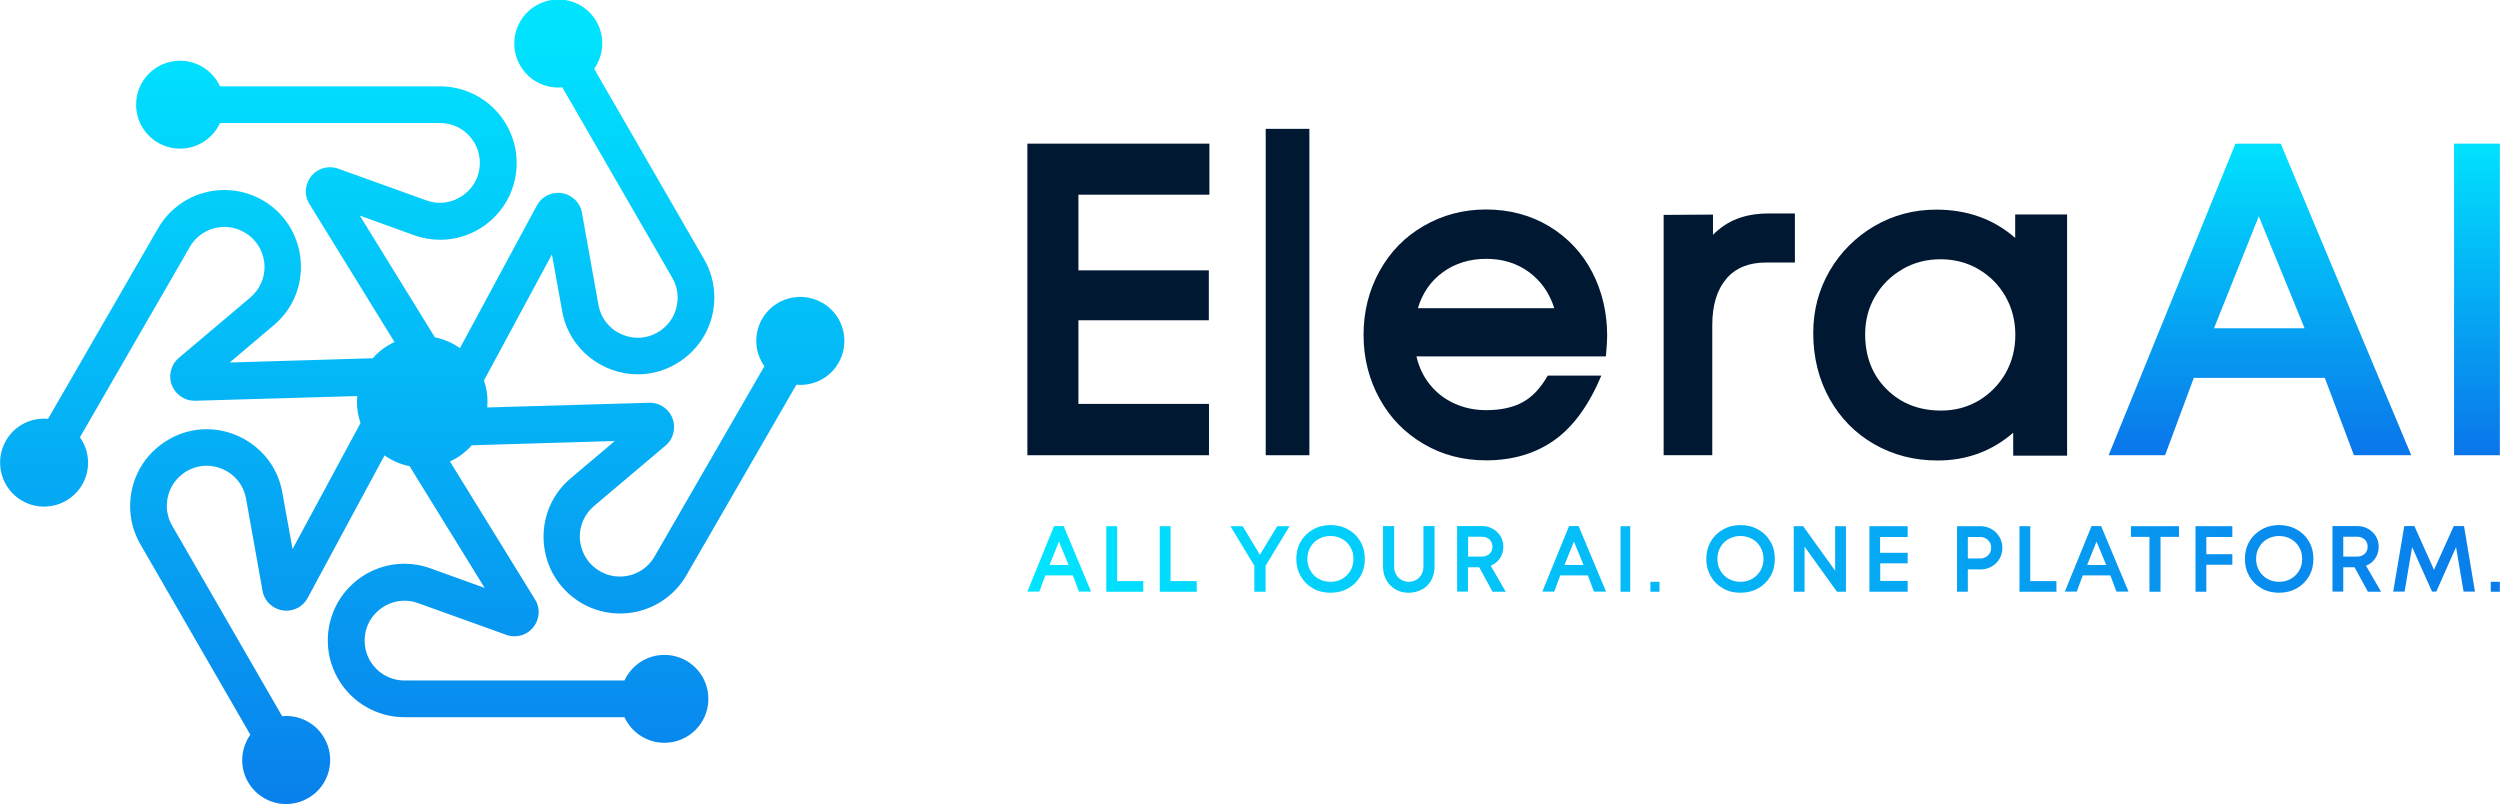 <?xml version="1.0" encoding="UTF-8"?>
<svg id="Layer_1" data-name="Layer 1" xmlns="http://www.w3.org/2000/svg" xmlns:xlink="http://www.w3.org/1999/xlink" viewBox="0 0 175.79 56.54">
  <defs>
    <style>
      .cls-1 {
        fill: url(#linear-gradient-15);
      }

      .cls-2 {
        fill: url(#linear-gradient-13);
      }

      .cls-3 {
        fill: url(#linear-gradient-2);
      }

      .cls-4 {
        fill: url(#linear-gradient-25);
      }

      .cls-5 {
        fill: url(#linear-gradient-10);
      }

      .cls-6 {
        fill: url(#linear-gradient-12);
      }

      .cls-7 {
        fill: #011832;
      }

      .cls-8 {
        fill: url(#linear-gradient-4);
      }

      .cls-9 {
        fill: url(#linear-gradient-3);
      }

      .cls-10 {
        fill: url(#linear-gradient-5);
      }

      .cls-11 {
        fill: url(#linear-gradient-22);
      }

      .cls-12 {
        fill: url(#linear-gradient-24);
      }

      .cls-13 {
        fill: url(#linear-gradient-8);
      }

      .cls-14 {
        fill: url(#linear-gradient-14);
      }

      .cls-15 {
        fill: url(#linear-gradient-20);
      }

      .cls-16 {
        fill: url(#linear-gradient-17);
      }

      .cls-17 {
        fill: url(#linear-gradient-7);
      }

      .cls-18 {
        fill: url(#linear-gradient-9);
      }

      .cls-19 {
        fill: url(#linear-gradient-11);
      }

      .cls-20 {
        fill: url(#linear-gradient-19);
      }

      .cls-21 {
        fill: url(#linear-gradient-6);
      }

      .cls-22 {
        fill: url(#linear-gradient-21);
      }

      .cls-23 {
        fill: url(#linear-gradient-16);
      }

      .cls-24 {
        fill: url(#linear-gradient);
      }

      .cls-25 {
        fill: url(#linear-gradient-23);
      }

      .cls-26 {
        fill: url(#linear-gradient-18);
      }
    </style>
    <linearGradient id="linear-gradient" x1="158.91" y1="9.64" x2="158.91" y2="31.86" gradientUnits="userSpaceOnUse">
      <stop offset="0" stop-color="#00e4ff"/>
      <stop offset="1" stop-color="#0a76ea"/>
    </linearGradient>
    <linearGradient id="linear-gradient-2" x1="174.17" x2="174.17" xlink:href="#linear-gradient"/>
    <linearGradient id="linear-gradient-3" x1="72.89" y1="39.3" x2="182.43" y2="39.3" xlink:href="#linear-gradient"/>
    <linearGradient id="linear-gradient-4" x1="72.89" y1="39.3" x2="182.43" y2="39.3" xlink:href="#linear-gradient"/>
    <linearGradient id="linear-gradient-5" x1="72.89" y1="39.3" x2="182.43" y2="39.3" xlink:href="#linear-gradient"/>
    <linearGradient id="linear-gradient-6" x1="72.89" y1="39.3" x2="182.43" y2="39.3" xlink:href="#linear-gradient"/>
    <linearGradient id="linear-gradient-7" x1="72.89" y1="39.3" x2="182.43" y2="39.3" xlink:href="#linear-gradient"/>
    <linearGradient id="linear-gradient-8" x1="72.89" y1="39.34" x2="182.43" y2="39.34" xlink:href="#linear-gradient"/>
    <linearGradient id="linear-gradient-9" x1="72.89" y1="39.3" x2="182.43" y2="39.3" xlink:href="#linear-gradient"/>
    <linearGradient id="linear-gradient-10" x1="72.89" y1="39.3" x2="182.43" y2="39.3" xlink:href="#linear-gradient"/>
    <linearGradient id="linear-gradient-11" x1="72.89" y1="39.3" x2="182.44" y2="39.3" xlink:href="#linear-gradient"/>
    <linearGradient id="linear-gradient-12" x1="72.89" y1="41.26" x2="182.43" y2="41.26" xlink:href="#linear-gradient"/>
    <linearGradient id="linear-gradient-13" x1="72.89" y1="39.3" x2="182.43" y2="39.3" xlink:href="#linear-gradient"/>
    <linearGradient id="linear-gradient-14" x1="72.89" y1="39.3" x2="182.43" y2="39.3" xlink:href="#linear-gradient"/>
    <linearGradient id="linear-gradient-15" x1="72.89" y1="39.3" x2="182.43" y2="39.3" xlink:href="#linear-gradient"/>
    <linearGradient id="linear-gradient-16" x1="72.89" y1="39.3" x2="182.43" y2="39.3" xlink:href="#linear-gradient"/>
    <linearGradient id="linear-gradient-17" x1="72.89" y1="39.3" x2="182.43" y2="39.3" xlink:href="#linear-gradient"/>
    <linearGradient id="linear-gradient-18" x1="72.89" y1="39.3" x2="182.43" y2="39.3" xlink:href="#linear-gradient"/>
    <linearGradient id="linear-gradient-19" x1="72.89" y1="39.3" x2="182.43" y2="39.3" xlink:href="#linear-gradient"/>
    <linearGradient id="linear-gradient-20" x1="72.89" y1="39.3" x2="182.43" y2="39.3" xlink:href="#linear-gradient"/>
    <linearGradient id="linear-gradient-21" x1="72.89" y1="39.3" x2="182.43" y2="39.3" xlink:href="#linear-gradient"/>
    <linearGradient id="linear-gradient-22" x1="72.89" y1="39.3" x2="182.43" y2="39.3" xlink:href="#linear-gradient"/>
    <linearGradient id="linear-gradient-23" x1="72.89" y1="39.3" x2="182.43" y2="39.3" xlink:href="#linear-gradient"/>
    <linearGradient id="linear-gradient-24" x1="72.89" y1="41.26" x2="182.43" y2="41.26" xlink:href="#linear-gradient"/>
    <linearGradient id="linear-gradient-25" x1="29.68" y1="1.86" x2="29.68" y2="62.13" xlink:href="#linear-gradient"/>
  </defs>
  <path class="cls-7" d="M75.83,19.01h9.17v3.51h-9.17v5.88h9.18v3.61h-12.77V10.1h12.8v3.59h-9.21v5.32Z"/>
  <path class="cls-7" d="M89,9.06h3.07v22.95h-3.07V9.06Z"/>
  <path class="cls-7" d="M99.6,25.07c.18.76.5,1.43.96,1.99.46.57,1.03,1,1.7,1.31.68.31,1.42.47,2.24.47,1.04,0,1.9-.19,2.57-.56.68-.37,1.27-1,1.76-1.87h3.77c-.87,2.07-1.96,3.58-3.29,4.53-1.33.95-2.94,1.43-4.82,1.43-1.61,0-3.07-.38-4.38-1.15-1.32-.77-2.36-1.83-3.1-3.18-.75-1.36-1.13-2.86-1.13-4.49s.37-3.12,1.12-4.48c.75-1.36,1.79-2.43,3.12-3.19,1.31-.76,2.77-1.15,4.38-1.15s3.11.39,4.43,1.18c1.32.8,2.34,1.89,3.04,3.25.69,1.34,1.04,2.83,1.04,4.46,0,.31-.03.78-.09,1.44h-13.32ZM101.47,19.13c-.86.62-1.45,1.47-1.77,2.54h9.59c-.34-1.07-.93-1.91-1.78-2.54-.85-.62-1.85-.93-3-.93s-2.18.31-3.04.93Z"/>
  <path class="cls-7" d="M121.39,19.61c-.66.76-.99,1.85-.99,3.26v9.14h-3.42V15.11l3.47-.02v1.42c.51-.51,1.08-.89,1.71-1.13.63-.24,1.36-.37,2.2-.37h1.85v3.45h-2.05c-1.19,0-2.12.38-2.77,1.14Z"/>
  <path class="cls-7" d="M141.57,30.42c-1.5,1.3-3.27,1.96-5.33,1.96-1.63,0-3.12-.38-4.46-1.15-1.31-.75-2.36-1.81-3.13-3.18-.76-1.36-1.15-2.91-1.15-4.63,0-1.59.38-3.04,1.15-4.37.77-1.32,1.82-2.37,3.14-3.15,1.32-.77,2.78-1.16,4.35-1.16,2.19,0,4.04.66,5.56,1.99v-1.65h3.65v16.96h-3.79v-1.62ZM133.76,18.94c-.8.46-1.44,1.1-1.91,1.9-.47.8-.7,1.69-.7,2.66,0,1.57.5,2.86,1.5,3.86,1.01,1.01,2.29,1.51,3.85,1.51.96,0,1.83-.23,2.63-.7.79-.47,1.42-1.11,1.89-1.92.46-.81.69-1.71.69-2.7s-.23-1.89-.69-2.7c-.46-.81-1.1-1.45-1.9-1.92-.8-.47-1.7-.7-2.67-.7s-1.87.23-2.67.69Z"/>
  <path class="cls-24" d="M163.47,26.57h-9.21l-2.02,5.44h-3.97l8.92-21.91h3.18l9.18,21.91h-4.03l-2.05-5.44ZM155.68,23.08h6.37l-3.22-7.87-3.15,7.87Z"/>
  <path class="cls-3" d="M172.56,10.1h3.22v21.91h-3.22V10.1Z"/>
  <path class="cls-9" d="M75.44,40.46h-1.94l-.42,1.14h-.84l1.88-4.61h.67l1.93,4.61h-.85l-.43-1.14ZM73.8,39.73h1.34l-.68-1.65-.66,1.65Z"/>
  <path class="cls-8" d="M77.8,37h.75v3.86h1.84v.75h-2.6v-4.61Z"/>
  <path class="cls-10" d="M81.56,37h.75v3.86h1.84v.75h-2.6v-4.61Z"/>
  <path class="cls-21" d="M88.99,41.61h-.79v-1.83l-1.68-2.78h.86l1.21,2.01,1.22-2.01h.87l-1.69,2.78v1.83Z"/>
  <path class="cls-17" d="M94.79,41.37c-.37.21-.78.31-1.24.31s-.87-.1-1.23-.31c-.37-.21-.66-.5-.86-.86-.21-.36-.31-.77-.31-1.21s.1-.85.31-1.21c.21-.37.5-.65.87-.86.37-.21.78-.31,1.23-.31s.86.1,1.23.31c.37.2.66.49.87.85.21.36.31.77.31,1.22s-.1.85-.31,1.22c-.21.36-.5.64-.86.85ZM94.38,37.9c-.25-.14-.53-.21-.83-.21s-.58.07-.83.21c-.24.13-.43.32-.58.58-.14.24-.21.51-.21.82s.07.57.21.82c.14.25.33.44.58.58.25.14.52.21.83.21s.59-.07.83-.21c.24-.14.43-.33.58-.58.14-.24.21-.51.21-.82s-.07-.58-.21-.82c-.14-.25-.33-.44-.58-.58Z"/>
  <path class="cls-13" d="M99.98,41.45c-.28.15-.6.23-.95.23s-.64-.08-.91-.24c-.27-.16-.49-.38-.64-.66-.16-.28-.23-.58-.23-.92v-2.87h.78v2.82c0,.21.04.4.13.57.09.16.21.29.37.39.16.09.33.14.53.14s.37-.05.53-.14c.16-.09.28-.22.37-.39.09-.16.13-.35.13-.57v-2.82h.78v2.87c0,.34-.08.66-.23.94-.16.28-.37.5-.65.65Z"/>
  <path class="cls-18" d="M104.02,39.89h-.8v1.71h-.76v-4.61h1.74c.28,0,.53.06.76.19.23.13.41.3.55.52.13.22.2.46.2.74,0,.31-.08.58-.24.82-.16.24-.38.41-.65.52l1.06,1.83h-.93l-.93-1.71ZM103.23,37.75v1.39h.95c.15,0,.29-.03.4-.09.12-.06.2-.14.27-.25.06-.1.09-.22.09-.36s-.03-.25-.09-.36c-.06-.11-.15-.19-.27-.25-.11-.06-.25-.09-.4-.09h-.95Z"/>
  <path class="cls-5" d="M111.65,40.46h-1.94l-.42,1.14h-.84l1.88-4.61h.67l1.93,4.61h-.85l-.43-1.14ZM110.01,39.73h1.34l-.68-1.65-.66,1.65Z"/>
  <path class="cls-19" d="M113.95,37h.68v4.61h-.68v-4.61Z"/>
  <path class="cls-6" d="M116.05,40.91h.64v.7h-.64v-.7Z"/>
  <path class="cls-2" d="M123.62,41.37c-.37.21-.78.31-1.24.31s-.87-.1-1.23-.31c-.37-.21-.66-.5-.86-.86-.21-.36-.31-.77-.31-1.21s.1-.85.31-1.21c.21-.37.5-.65.87-.86.37-.21.78-.31,1.23-.31s.86.1,1.23.31c.37.2.66.49.87.85.21.36.31.77.31,1.22s-.1.85-.31,1.22c-.21.36-.5.64-.86.85ZM123.21,37.9c-.25-.14-.53-.21-.83-.21s-.58.07-.83.21c-.24.13-.43.32-.58.58-.14.24-.21.51-.21.82s.07.57.21.82c.14.25.33.44.58.58.25.14.52.21.83.21s.59-.07.83-.21c.24-.14.43-.33.58-.58.14-.24.21-.51.21-.82s-.07-.58-.21-.82c-.14-.25-.33-.44-.58-.58Z"/>
  <path class="cls-14" d="M126.89,38.44v3.17h-.76v-4.61h.66l2.25,3.13v-3.13h.76v4.61h-.63l-2.28-3.17Z"/>
  <path class="cls-1" d="M132.21,38.87h1.93v.74h-1.93v1.24h1.93v.76h-2.69v-4.61h2.69v.76h-1.94v1.12Z"/>
  <path class="cls-23" d="M138.37,40.04v1.57h-.76v-4.61h1.65c.28,0,.54.07.77.2.23.13.42.32.56.55.14.23.21.49.21.77s-.07.54-.2.77c-.14.23-.32.41-.56.55-.23.13-.49.2-.78.2h-.88ZM138.37,37.76v1.51h.85c.15,0,.29-.03.41-.1.12-.07.21-.16.28-.27.07-.12.1-.24.1-.39s-.03-.26-.1-.38c-.07-.11-.16-.21-.28-.27-.12-.07-.25-.1-.4-.1h-.85Z"/>
  <path class="cls-16" d="M142.01,37h.75v3.86h1.84v.75h-2.6v-4.61Z"/>
  <path class="cls-26" d="M148.39,40.46h-1.94l-.42,1.14h-.84l1.88-4.61h.67l1.93,4.61h-.85l-.43-1.14ZM146.76,39.73h1.34l-.68-1.65-.66,1.65Z"/>
  <path class="cls-20" d="M151.91,41.61h-.77v-3.86h-1.3v-.75h3.38v.75h-1.3v3.86Z"/>
  <path class="cls-15" d="M155.13,41.61h-.75v-4.61h2.59v.76h-1.83v1.21h1.83v.74h-1.83v1.9Z"/>
  <path class="cls-22" d="M161.49,41.37c-.37.21-.78.31-1.24.31s-.87-.1-1.23-.31c-.37-.21-.66-.5-.86-.86-.21-.36-.31-.77-.31-1.21s.1-.85.31-1.21c.21-.37.5-.65.87-.86.37-.21.78-.31,1.23-.31s.86.1,1.23.31c.37.2.66.49.87.85.21.36.31.77.31,1.22s-.1.85-.31,1.22c-.21.36-.5.64-.86.85ZM161.09,37.9c-.25-.14-.53-.21-.83-.21s-.58.07-.83.21c-.24.13-.43.32-.58.58-.14.24-.21.51-.21.82s.07.57.21.82c.14.25.33.44.58.58.25.14.52.21.83.21s.59-.07.83-.21c.24-.14.43-.33.58-.58.14-.24.21-.51.21-.82s-.07-.58-.21-.82c-.14-.25-.33-.44-.58-.58Z"/>
  <path class="cls-11" d="M165.57,39.89h-.8v1.71h-.76v-4.61h1.74c.28,0,.53.06.76.19.23.13.41.3.55.52.13.22.2.46.2.74,0,.31-.08.58-.24.82-.16.24-.38.41-.65.52l1.06,1.83h-.93l-.93-1.71ZM164.77,37.75v1.39h.95c.15,0,.29-.03.4-.09.12-.06.2-.14.27-.25.06-.1.09-.22.09-.36s-.03-.25-.09-.36c-.06-.11-.15-.19-.27-.25-.11-.06-.25-.09-.4-.09h-.95Z"/>
  <path class="cls-25" d="M172.7,38.47l-1.39,3.13h-.3l-1.4-3.13-.53,3.13h-.8l.78-4.61h.71l1.38,3.08,1.39-3.08h.72l.77,4.61h-.8l-.53-3.13Z"/>
  <path class="cls-12" d="M175.14,40.91h.64v.7h-.64v-.7Z"/>
  <path class="cls-4" d="M57.82,21.29c-1.48-.85-3.37-.35-4.23,1.13-.62,1.08-.52,2.38.16,3.33l-7.73,13.39c-.26.45-.62.8-1.05,1.04-.42.24-.9.36-1.39.36-.48,0-.95-.12-1.4-.38-.47-.27-.81-.64-1.05-1.06-.23-.42-.36-.9-.36-1.38,0-.39.08-.79.25-1.15.16-.36.41-.7.75-.99l5.03-4.25c.19-.16.35-.37.45-.6.1-.23.15-.47.15-.7,0-.44-.16-.84-.45-1.16-.15-.16-.33-.3-.55-.4-.21-.1-.46-.15-.7-.15h-.05s0,0,0,0l-11.39.33c.01-.14.02-.28.02-.42,0-.52-.09-1.01-.25-1.48l4.78-8.86.72,3.99c.24,1.34.95,2.46,1.91,3.23.96.77,2.16,1.21,3.4,1.21.91,0,1.84-.23,2.69-.73.86-.5,1.54-1.2,2-2.01.46-.81.7-1.73.7-2.66,0-.91-.23-1.85-.72-2.69l-7.73-13.39c.67-.96.78-2.25.16-3.33-.85-1.48-2.75-1.99-4.23-1.13-1.48.85-1.99,2.75-1.13,4.23.62,1.08,1.8,1.64,2.96,1.53l7.73,13.39c.26.45.38.92.38,1.4,0,.48-.13.97-.36,1.39-.24.42-.59.78-1.04,1.05-.46.26-.93.38-1.4.38-.64,0-1.28-.23-1.78-.63-.5-.41-.86-.97-.99-1.68l-1.16-6.48c-.07-.42-.31-.8-.63-1.04-.31-.24-.68-.36-1.05-.36-.28,0-.57.07-.84.22-.27.15-.5.39-.65.67l-5.41,10.03c-.52-.37-1.11-.63-1.76-.76l-5.28-8.56,3.82,1.38c.61.22,1.23.32,1.83.32,1.44,0,2.78-.58,3.76-1.54.99-.96,1.62-2.33,1.62-3.86,0-1.48-.61-2.84-1.58-3.81-.97-.97-2.33-1.58-3.81-1.58h-15.47c-.49-1.06-1.56-1.8-2.81-1.8-1.71,0-3.09,1.38-3.09,3.09s1.38,3.09,3.09,3.09c1.25,0,2.32-.74,2.81-1.8h15.47c.78,0,1.47.31,1.98.82.51.51.82,1.21.82,1.98,0,.81-.32,1.5-.84,2-.52.5-1.22.81-1.96.81-.31,0-.63-.05-.96-.17l-6.2-2.23c-.18-.07-.38-.1-.58-.1-.49,0-.92.21-1.21.51-.29.3-.48.72-.49,1.19,0,.31.09.63.26.89l5.98,9.7c-.59.27-1.11.66-1.53,1.14l-10.06.3,3.1-2.62c.64-.54,1.12-1.19,1.44-1.9.32-.71.47-1.46.47-2.21,0-.91-.23-1.82-.68-2.64-.45-.81-1.13-1.53-2.01-2.04-.85-.49-1.78-.72-2.69-.72-.93,0-1.85.24-2.66.7-.81.46-1.52,1.14-2.01,2l-7.73,13.39c-1.16-.11-2.34.45-2.96,1.53-.85,1.48-.35,3.37,1.13,4.23,1.48.85,3.37.35,4.23-1.13.62-1.08.52-2.38-.16-3.33l7.73-13.39c.26-.45.62-.8,1.05-1.04.42-.24.9-.36,1.39-.36.48,0,.95.12,1.4.38.47.27.81.64,1.05,1.06.23.42.36.9.36,1.38,0,.39-.08.79-.25,1.15-.16.36-.41.7-.75.99l-5.03,4.25c-.19.16-.35.37-.45.6-.1.23-.15.47-.15.7,0,.44.16.84.46,1.16.15.16.33.3.55.4.21.1.46.15.7.15h.04s0,0,0,0l11.4-.33c-.01.14-.02.28-.02.42,0,.52.09,1.01.25,1.48l-4.78,8.86-.72-3.99c-.24-1.34-.95-2.46-1.91-3.23-.96-.77-2.16-1.21-3.4-1.21-.91,0-1.84.23-2.69.73-.86.5-1.54,1.2-2,2.01-.46.81-.7,1.73-.7,2.66,0,.91.23,1.85.72,2.69l7.73,13.39c-.67.96-.78,2.25-.16,3.33.85,1.48,2.75,1.99,4.23,1.13,1.48-.85,1.99-2.75,1.13-4.23-.62-1.08-1.8-1.64-2.96-1.53l-7.73-13.39c-.26-.45-.38-.92-.38-1.4,0-.48.13-.97.36-1.39.24-.42.59-.78,1.04-1.05.46-.26.93-.38,1.4-.38.64,0,1.28.23,1.78.63.5.41.86.97.99,1.68l1.16,6.48c.07.42.31.8.63,1.04.31.24.68.36,1.05.36.28,0,.57-.07.84-.22.27-.15.5-.39.65-.67l5.41-10.03c.52.37,1.11.63,1.76.76l5.28,8.56-3.82-1.38c-.61-.22-1.23-.32-1.83-.32-1.44,0-2.78.58-3.76,1.54-.99.96-1.62,2.33-1.62,3.86,0,1.48.61,2.84,1.58,3.81.97.97,2.33,1.58,3.81,1.58h15.47c.49,1.06,1.56,1.8,2.81,1.8,1.71,0,3.09-1.38,3.09-3.09s-1.38-3.09-3.09-3.09c-1.25,0-2.32.74-2.81,1.8h-15.47c-.78,0-1.47-.31-1.98-.82-.51-.51-.82-1.21-.82-1.98,0-.81.32-1.5.84-2,.52-.51,1.22-.81,1.96-.81.31,0,.63.05.96.17l6.2,2.23c.18.07.38.1.58.1.49,0,.92-.21,1.21-.51.29-.3.48-.72.49-1.19,0-.31-.09-.63-.26-.89l-5.98-9.7c.59-.27,1.11-.66,1.53-1.14l10.06-.3-3.1,2.62c-.64.54-1.12,1.19-1.44,1.9-.32.71-.47,1.46-.47,2.21,0,.91.23,1.82.68,2.64.45.81,1.14,1.53,2.01,2.04.85.49,1.78.72,2.69.72.93,0,1.85-.24,2.66-.7.81-.46,1.52-1.14,2.01-2l7.73-13.39c1.16.11,2.34-.45,2.96-1.53.85-1.48.35-3.37-1.13-4.23Z"/>
</svg>